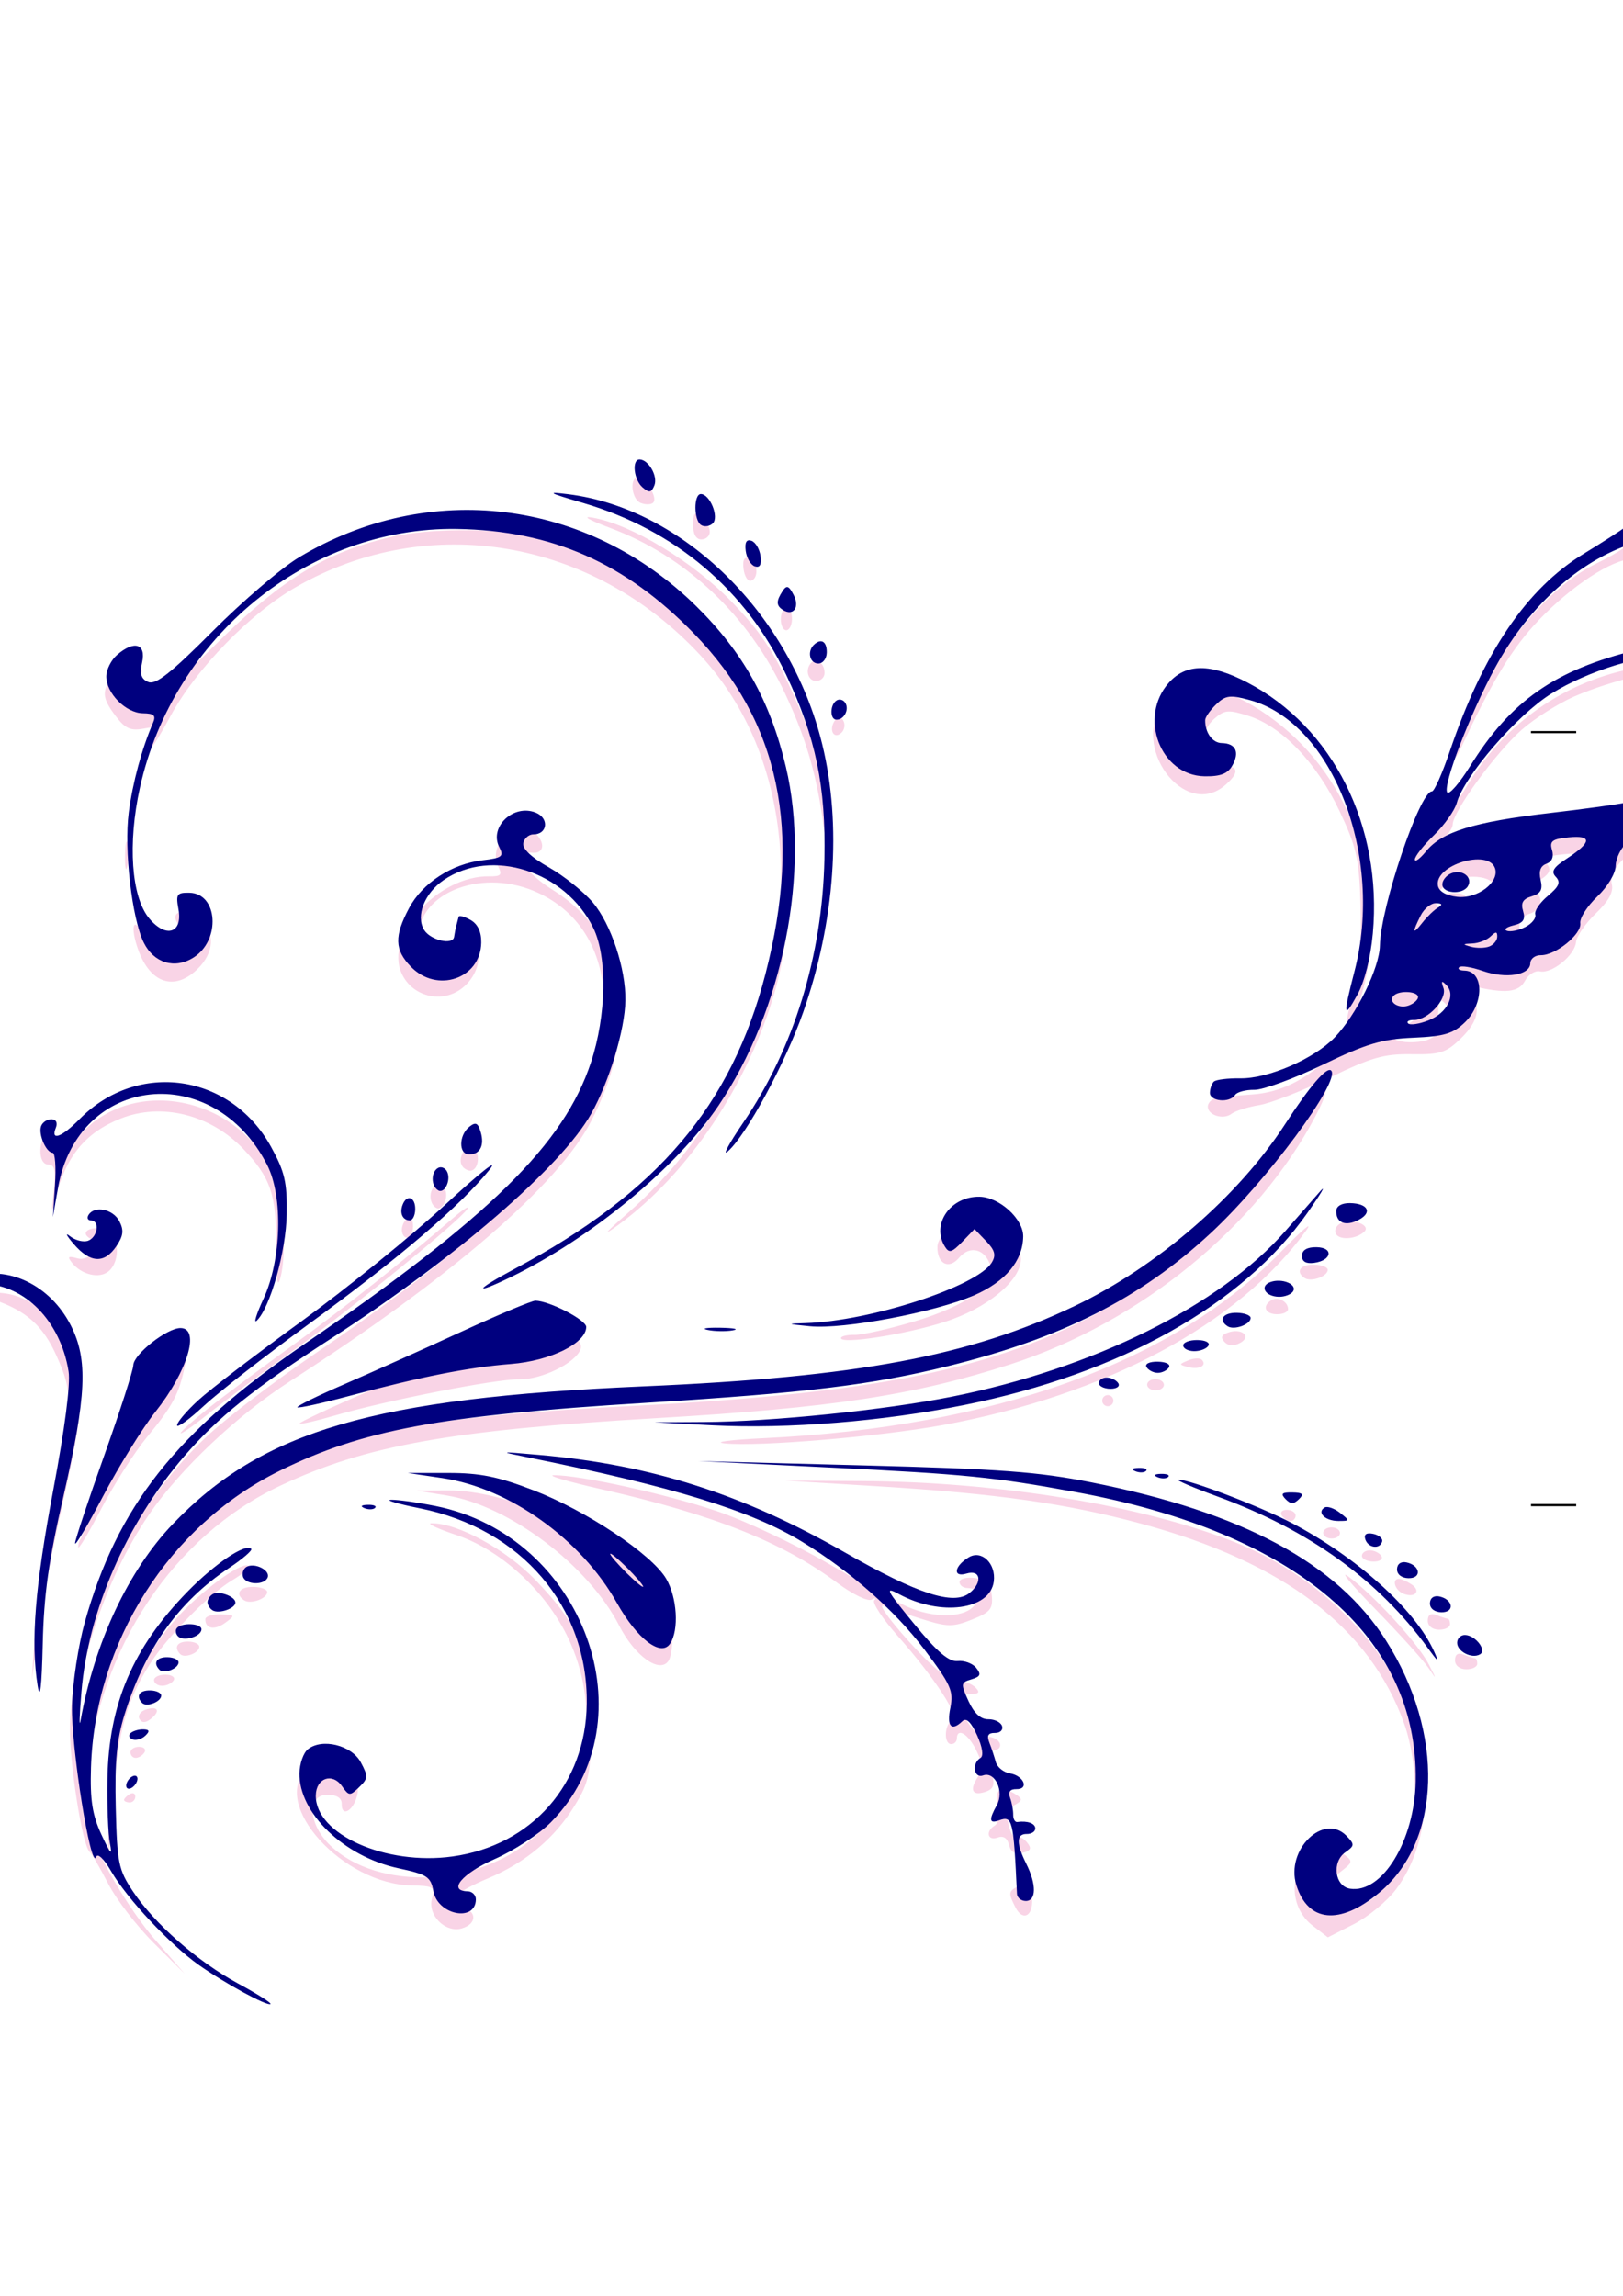 <?xml version="1.0"?><svg width="744.094" height="1052.362" xmlns="http://www.w3.org/2000/svg">
 <title>gty</title>
 <g>
  <title>Layer 1</title>
  <path id="path3629" d="m722.628,335.593l-20.715,0" stroke-width="1px" stroke="#000000" fill-rule="evenodd" fill="none"/>
  <path d="m722.628,689.923l-20.715,0" id="path3631" stroke-width="1px" stroke="#000000" fill-rule="evenodd" fill="none"/>
  <g id="svg_1">
   <path d="m-3.038,592.528c14.154,-0.178 25.73,7.878 33.466,23.288c8.805,17.539 8.539,28.089 -1.877,74.448c-4.545,20.229 -9.549,46.54 -11.121,58.469l-2.857,21.69l1.505,-24.286c0.828,-13.357 4.688,-40.353 8.577,-59.991c8.699,-43.918 8.78,-47.748 1.375,-64.399c-6.232,-14.014 -13.891,-20.889 -28.984,-26.02l-9.083,-3.088l8.999,-0.113zm24.228,-71.505c1.407,0.024 2.529,1.771 2.492,3.882c-0.106,6.153 4.847,4.544 12.284,-3.991c25.404,-29.153 75.759,-17.854 90.947,20.408c3.838,9.67 4.495,37.864 1.073,46.069c-0.998,2.393 -1.667,-5.103 -1.487,-16.66c0.356,-22.817 -2.407,-30.96 -14.959,-44.088c-15.123,-15.818 -37.534,-21.349 -56.287,-13.891c-16.185,6.437 -25.154,17.416 -29.812,36.495c-1.844,7.553 -1.969,7.061 -0.816,-3.213c1.07,-9.53 0.549,-12.146 -2.427,-12.198c-2.336,-0.04 -3.746,-2.519 -3.678,-6.461c0.061,-3.518 1.262,-6.376 2.669,-6.352zm14.214,55.759c6.053,1.695 10.661,-6.012 5.556,-9.291c-4.629,-2.972 1.326,-5.894 7.666,-3.761c6.097,2.052 6.782,14.51 1.049,19.103c-4.232,3.391 -12.266,1.493 -16.605,-3.921c-2.322,-2.898 -1.873,-3.308 2.334,-2.13zm0.801,181.22c8.268,-34.99 30.107,-72.349 57.739,-98.771c8.784,-8.399 31.321,-25.707 50.082,-38.461c68.695,-46.703 103.538,-78.742 119.233,-109.638c23.02,-45.316 16.517,-86.164 -16.193,-101.711c-25.08,-11.921 -55.028,-0.902 -55.396,20.382c-0.092,5.35 1.383,7.463 6.101,8.734c7.774,2.095 11.663,-0.094 11.776,-6.628c0.075,-4.311 0.856,-4.627 5.305,-2.146c7.489,4.176 5.501,17.136 -3.632,23.682c-9.229,6.615 -22.301,3.143 -27.047,-7.183c-8.087,-17.598 16.624,-44.973 40.228,-44.565c5.207,0.09 5.92,-0.686 4.051,-4.409c-5.125,-10.206 8.282,-22.784 16.634,-15.605c5.04,4.333 4.5,9.719 -0.922,9.195c-9.496,-0.919 -4.379,8.539 9.203,17.01c34.083,21.258 40.713,61.227 17.602,106.114c-14.986,29.107 -64.541,71.9 -137.834,119.029c-24.559,15.792 -50.787,40.578 -64.931,61.364c-20.137,29.591 -33.735,70.763 -33.54,101.552l0.084,13.212l2.487,-15.221c8.429,-51.596 40.015,-96.875 82.365,-118.073c38.62,-19.331 78.381,-26.753 167.451,-31.256c114.055,-5.766 169.082,-16.856 218.585,-44.053c32.641,-17.933 68.243,-52.076 87.768,-84.172c12.077,-19.852 19.641,-23.732 9.853,-5.055c-26.7,50.95 -80.609,94.877 -139.938,114.027c-44.019,14.208 -81.981,19.999 -161.573,24.648c-95.128,5.556 -133.921,12.496 -173.215,30.987c-48.871,22.998 -83.064,74.215 -88.593,132.7c-1.849,19.558 -1.669,20.485 7.721,39.805c5.288,10.879 15.773,26.853 23.3,35.496l13.686,15.716l-14.099,-14.005c-7.754,-7.703 -17.176,-19.957 -20.936,-27.233c-3.76,-7.275 -7.57,-13.816 -8.465,-14.536c-3.444,-2.766 -9.531,-42.064 -9.054,-58.449c0.275,-9.456 2.127,-24.074 4.114,-32.485zm0.774,-52.662c0.593,-0.576 6.729,-18.224 13.635,-39.217c12.94,-39.334 19.229,-49.246 31.264,-49.27c4.093,-0.008 4.498,1.284 2.873,9.188c-2.665,12.967 -5.514,18.331 -17.364,32.695c-5.724,6.939 -15.171,21.746 -20.994,32.906c-5.822,11.16 -10.565,19.043 -10.539,17.518c0.026,-1.524 0.532,-3.243 1.125,-3.819zm26.401,-55.844c2.636,-2.999 15.494,-26.108 13.647,-24.526c-3.27,2.8 -14.312,20.554 -14.449,23.233c-0.066,1.289 0.295,1.871 0.803,1.293zm-10.773,-340.48c3.329,-3.969 6.252,-5.167 9.452,-3.875c3.421,1.381 3.87,2.608 1.717,4.687c-3.404,3.288 0.195,12.323 4.941,12.405c1.63,0.028 15.332,-12.175 30.449,-27.119c29.978,-29.635 49.536,-41.658 79.411,-48.817c19.86,-4.759 54.301,-4.282 73.289,1.016c50.065,13.969 90.784,54.142 105.64,104.224c7.353,24.789 6.379,72.614 -2.084,102.329c-12.269,43.077 -39.767,84.164 -72.089,107.716c-7.374,5.373 -6.053,3.7 4.078,-5.167c20.896,-18.287 37.098,-39.442 48.947,-63.906c33.816,-69.822 27.753,-145.793 -15.34,-192.223c-49.445,-53.273 -124.371,-65.961 -185.077,-31.34c-21.086,12.025 -46.064,37.63 -57.693,59.14c-5.016,9.278 -9.518,16.456 -10.005,15.952c-0.487,-0.504 0.428,-3.272 2.034,-6.152c2.696,-4.835 2.355,-5.133 -4.466,-3.891c-5.958,1.085 -8.423,-0.023 -12.759,-5.736c-6.57,-8.656 -6.644,-11.852 -0.444,-19.244zm5.933,77.63c0.598,2.457 0.542,7.063 -0.125,10.234c-0.667,3.172 -1.156,1.161 -1.087,-4.467c0.069,-5.629 0.615,-8.224 1.213,-5.767zm-5.12,402.365c5.975,-17.744 17.571,-37.077 29.838,-49.745c11.984,-12.377 28.445,-23.851 30.767,-21.447c0.691,0.716 -2.71,3.659 -7.558,6.541c-10.562,6.278 -29.636,25.669 -37.7,38.326c-10.641,16.703 -14.595,30.922 -16.919,60.846l-2.283,29.391l0.214,-26.867c0.123,-15.378 1.68,-31.219 3.641,-37.044zm7.931,-421.528c0.671,1.744 0.654,5.199 -0.038,7.677c-0.692,2.478 -1.241,1.051 -1.22,-3.171c0.021,-4.222 0.587,-6.25 1.258,-4.505zm2.623,-11.369c0.835,0.865 0.888,3.073 0.117,4.907c-0.852,2.027 -1.448,1.41 -1.519,-1.573c-0.065,-2.699 0.566,-4.199 1.402,-3.335zm1.239,71.624c4.065,7.812 11.34,9.357 16.39,3.482c2.581,-3.003 2.614,-4.579 0.157,-7.645c-4.846,-6.048 4.203,-8.081 10.347,-2.324c6.715,6.291 6.046,15.593 -1.657,23.034c-10.451,10.096 -21.53,6.481 -27.049,-8.825c-3.7,-10.263 -2.398,-15.813 1.812,-7.722zm-5.726,394.647c1.422,-0.845 2.565,-0.318 2.539,1.172c-0.026,1.49 -1.198,2.69 -2.605,2.665c-1.407,-0.024 -2.55,-0.552 -2.539,-1.173c0.011,-0.62 1.183,-1.82 2.605,-2.665zm4.364,-21.677c2.194,0.038 3.257,1.208 2.363,2.6c-0.894,1.392 -2.709,2.512 -4.033,2.489c-1.324,-0.023 -2.387,-1.193 -2.363,-2.6c0.024,-1.407 1.839,-2.527 4.033,-2.489zm2.649,-16.923c5.665,-2.063 7.375,0.341 2.832,3.982c-2.558,2.049 -4.233,2.128 -5.347,0.254c-0.892,-1.501 0.239,-3.407 2.515,-4.236zm9.439,-16.137c2.897,0.05 4.536,1.23 3.642,2.622c-0.894,1.392 -3.284,2.502 -5.312,2.467c-2.028,-0.035 -3.667,-1.215 -3.642,-2.622c0.024,-1.407 2.415,-2.517 5.312,-2.467zm19.229,-121.825c6.779,-5.4 24.571,-18.697 39.537,-29.548c23.956,-17.369 49.442,-37.602 73.703,-58.51c4.15,-3.576 6.783,-5.209 5.852,-3.628c-2.982,5.061 -51.485,44.556 -79.601,64.817c-14.965,10.784 -32.756,24.026 -39.535,29.427c-6.779,5.4 -12.316,9.243 -12.303,8.539c0.012,-0.704 5.569,-5.697 12.348,-11.098zm-8.881,106.649c2.814,0.049 5.099,1.117 5.077,2.373c-0.05,2.876 -6.751,5.443 -8.765,3.358c-3.026,-3.133 -1.299,-5.817 3.688,-5.731zm14.93,-12.456c6.665,0.192 6.776,0.392 2.117,3.793c-4.953,3.616 -9.269,2.87 -9.192,-1.589c0.023,-1.324 3.207,-2.316 7.076,-2.204zm14.933,-12.619c3.518,0.061 6.378,1.139 6.356,2.395c-0.052,2.984 -7.573,5.689 -10.533,3.788c-4.461,-2.865 -2.146,-6.292 4.176,-6.183zm53.322,-89.905c18.111,-7.825 41.669,-18.52 52.352,-23.766c16.421,-8.063 20.637,-9.166 27.277,-7.137c12.842,3.925 18.635,8.034 17.008,12.064c-2.552,6.321 -17.917,13.778 -28.03,13.603c-10.682,-0.185 -60.853,9.666 -84.635,16.618c-8.427,2.463 -15.677,4.111 -16.112,3.662c-0.434,-0.45 14.029,-7.22 32.139,-15.046zm71.219,-16.848c5.151,-0.874 8.862,-2.11 8.248,-2.746c-0.615,-0.636 -5.332,-0.441 -10.483,0.433c-5.151,0.874 -8.862,2.11 -8.248,2.746c0.615,0.636 5.332,0.441 10.483,-0.433zm-100.215,190.528c9.248,-8.934 25.181,-1.899 23.529,10.389c-1.032,7.682 -7.47,12.304 -7.348,5.276c0.045,-2.615 -2.197,-4.09 -6.326,-4.161c-9.741,-0.168 -9.176,13.322 0.97,23.133c22.063,21.336 68.839,19.18 94.262,-4.344c23.465,-21.712 29.837,-56.421 16.147,-87.961c-9.766,-22.501 -30.958,-42.652 -52.448,-49.872c-8.709,-2.926 -13.862,-5.351 -11.451,-5.388c11.897,-0.185 34.261,12.023 47.724,26.049c21.194,22.081 26.111,34.738 25.608,65.924c-0.375,23.244 -1.066,26.653 -7.554,37.266c-9.14,14.949 -22.473,26.198 -39.628,33.433c-15.807,6.666 -19.804,11.034 -12.076,13.199c6.864,1.923 6.808,7.762 -0.096,9.823c-7.525,2.246 -15.815,-5.964 -13.753,-13.619c1.457,-5.406 0.758,-5.859 -9.347,-6.057c-31.477,-0.616 -64.681,-37.178 -48.211,-53.088zm46.411,-252.734c1.422,-0.845 2.545,0.833 2.495,3.731c-0.05,2.897 -1.242,5.248 -2.649,5.224c-1.407,-0.024 -2.53,-1.703 -2.495,-3.731c0.035,-2.027 1.227,-4.378 2.649,-5.223zm18.492,124.757c26.741,-0.137 65.9,17.173 89.343,39.493c10.667,10.156 12.582,13.499 13.394,23.383c0.521,6.343 -0.243,13.239 -1.699,15.325c-4.059,5.816 -15.449,-2.355 -22.485,-16.13c-14.138,-27.682 -50.422,-55.084 -79.14,-59.769l-13.665,-2.229l14.252,-0.073zm91.817,60.058c2.259,3.519 4.13,5.045 4.158,3.39c0.029,-1.654 -5.886,-9.275 -13.143,-16.933c-7.257,-7.659 -9.128,-9.185 -4.158,-3.39c4.97,5.794 10.884,13.414 13.143,16.934zm-97.43,-199.837c1.324,-0.787 3.143,-0.192 4.043,1.321c2.275,3.826 -0.913,10.814 -4.023,8.818c-3.201,-2.056 -3.213,-8.241 -0.02,-10.139zm13.3,-16.514c2.202,-3.234 2.917,-3.256 4.842,-0.148c2.732,4.408 0.487,11.051 -3.286,9.72c-3.906,-1.377 -4.529,-5.207 -1.557,-9.572zm40.883,149.312c12.043,-0.091 52.069,8.754 75.093,16.594c12.656,4.31 35.443,15.047 50.638,23.859c15.195,8.813 31.591,17.761 36.436,19.885c11.552,5.063 24.704,5.142 29.841,0.179c4.528,-4.374 3.349,-8.693 -2.399,-8.792c-2.028,-0.035 -3.665,-1.292 -3.639,-2.792c0.026,-1.501 3.207,-2.309 7.069,-1.797c5.531,0.733 7.169,2.44 7.714,8.038c0.595,6.107 -0.68,7.653 -9.063,10.986c-8.71,3.464 -11.128,3.453 -22.566,-0.099c-7.046,-2.188 -15.097,-4.961 -17.892,-6.161c-2.794,-1.201 2.206,5.927 11.113,15.838c10.727,11.938 18.176,18.096 22.068,18.242c3.231,0.121 7.237,1.63 8.901,3.353c2.359,2.442 1.485,3.106 -3.958,3.012l-6.984,-0.121l5.444,9.849c3.522,6.372 7.237,9.824 10.525,9.779c2.794,-0.039 5.556,1.378 6.137,3.147c0.581,1.769 -0.89,3.184 -3.268,3.142c-3.115,-0.054 -3.831,1.186 -2.559,4.434c3.938,10.055 3.855,12.857 -0.426,14.415c-6.178,2.249 -7.897,-0.426 -4.066,-6.33c2.62,-4.038 2.509,-6.448 -0.583,-12.69c-3.696,-7.459 -8.756,-10.453 -8.847,-5.232c-0.024,1.407 -1.195,2.538 -2.603,2.514c-3.606,-0.062 -3.034,-9.649 0.645,-10.805c3.792,-1.192 -7.988,-19.342 -25.231,-38.876c-6.906,-7.824 -11.709,-15.132 -10.672,-16.24c1.037,-1.108 0.484,-1.242 -1.228,-0.299c-1.721,0.948 -8.686,-2.437 -15.577,-7.57c-25.356,-18.889 -56.898,-31.42 -108.422,-43.072c-15.422,-3.488 -25.161,-6.364 -21.642,-6.39zm17.824,-438.921c17.889,3.204 45.876,20.131 63.57,38.448c13.259,13.726 19.371,22.836 27.982,41.707c13.038,28.575 15.675,39.56 16.88,70.311l0.903,23.048l-2.134,-20.51c-3.162,-30.392 -8.038,-48.909 -19.084,-72.471c-16.73,-35.687 -45.365,-62.817 -79.938,-75.739c-10.134,-3.788 -13.468,-5.742 -8.179,-4.794zm21.243,-18.085c4.136,1.459 8.538,9.182 6.406,11.241c-0.961,0.928 -3.512,0.976 -5.669,0.105c-4.537,-1.832 -5.258,-12.941 -0.737,-11.346zm28.665,17.831c2.08,1.788 3.755,4.837 3.722,6.775c-0.034,1.938 -1.788,3.494 -3.898,3.458c-2.436,-0.042 -3.795,-2.517 -3.722,-6.775c0.098,-5.674 0.7,-6.207 3.898,-3.458zm28.53,422.191c105.674,-5.067 187.966,-34.754 237.171,-85.559c9.716,-10.032 14.867,-14.36 11.447,-9.618c-30.957,42.918 -91.862,75.519 -166.622,89.189c-28.985,5.3 -84.541,9.96 -99.951,8.385c-5.62,-0.575 2.46,-1.653 17.955,-2.396zm-6.679,-403.331c3.942,1.39 4.47,9.441 0.677,10.32c-1.413,0.327 -2.907,-2.13 -3.32,-5.461c-0.514,-4.152 0.317,-5.679 2.643,-4.859zm17.096,22.76c1.407,0.024 2.519,2.347 2.47,5.161c-0.049,2.814 -1.24,5.097 -2.647,5.073c-1.407,-0.024 -2.519,-2.347 -2.47,-5.161c0.049,-2.814 1.24,-5.097 2.647,-5.073zm34.74,400.228c62.644,0.367 128.328,11.131 170.639,27.964c34.15,13.586 62.601,39.441 77.073,70.041c14.789,31.271 13.576,67.019 -3.024,89.121c-4.105,5.466 -12.823,12.663 -19.371,15.993l-11.907,6.055l-7.05,-5.435c-10.328,-7.962 -10.978,-24.036 -1.271,-31.404c8.244,-6.257 8.963,-6.33 15.267,-1.551c4.729,3.585 4.696,3.797 -1.278,8.467c-5.247,4.101 -5.712,5.6 -3.236,10.426c6.34,12.355 23.304,2.981 32.859,-18.157c6.441,-14.249 6.281,-41.91 -0.351,-60.451c-15.673,-43.821 -55.044,-73.776 -120.168,-91.429c-34.443,-9.336 -66.357,-13.877 -121.26,-17.253l-42.181,-2.593l35.257,0.206zm-23.299,-375.222c2.429,-2.346 6.03,0.602 5.957,4.876c-0.035,2.028 -1.791,3.657 -3.901,3.62c-3.853,-0.067 -5.166,-5.492 -2.055,-8.496zm5.697,117.962c0.679,1.771 0.63,4.649 -0.111,6.396c-0.74,1.747 -1.296,0.298 -1.235,-3.22c0.061,-3.518 0.666,-4.947 1.346,-3.176zm4.848,-91.161c1.617,-2.517 2.569,-2.572 3.963,-0.226c1.009,1.698 0.664,4.218 -0.768,5.601c-3.392,3.276 -5.968,-1.058 -3.195,-5.375zm9.23,281.419c3.445,0.06 15.643,-2.677 27.106,-6.082c24.144,-7.171 37.732,-16.964 35.219,-25.385c-2.375,-7.958 -9.473,-9.841 -14.5,-3.847c-4.635,5.526 -10.023,2.778 -9.888,-5.043c0.102,-5.927 11.058,-15.098 17.895,-14.979c7.273,0.126 20.517,13.547 20.394,20.666c-0.172,9.955 -15.636,22.61 -35.212,28.815c-18.199,5.769 -47.356,10.281 -47.305,7.32c0.015,-0.866 2.846,-1.525 6.291,-1.466zm64.211,224.941c1.57,-0.933 2.096,-4.807 1.233,-9.086c-1.572,-7.798 1.677,-9.646 8.764,-4.983c2.839,1.868 2.679,2.704 -0.881,4.616c-3.18,1.708 -3.919,4.176 -2.752,9.191c0.877,3.77 2.503,6.316 3.612,5.656c1.109,-0.659 3.296,0.398 4.859,2.349c2.216,2.765 1.746,3.813 -2.131,4.756c-3.393,0.825 -5.347,-0.332 -6.152,-3.643c-0.773,-3.181 -2.592,-4.338 -5.281,-3.359c-4.544,1.654 -5.602,-2.922 -1.272,-5.496zm9.596,28.409c3.824,-2.273 7.659,1.037 7.565,6.529c-0.121,6.992 -4.573,8.556 -7.595,2.668c-3.217,-6.27 -3.214,-7.268 0.031,-9.196zm42.289,-225.752c1.407,0.024 2.538,1.195 2.514,2.603c-0.024,1.407 -1.195,2.538 -2.603,2.514c-1.407,-0.024 -2.538,-1.196 -2.514,-2.603c0.024,-1.407 1.195,-2.538 2.603,-2.514zm25.898,-317.524c8.018,-9.807 22.482,-9.246 40.621,1.576c38.298,22.85 58.903,66.979 53.446,114.458c-1.718,14.947 -7.347,31.975 -10.553,31.919c-0.479,-0.008 0.942,-7.181 3.159,-15.94c2.683,-10.601 3.771,-23.868 3.255,-39.684c-0.679,-20.831 -1.877,-26.089 -9.718,-42.672c-10.376,-21.941 -26.312,-38.586 -41.609,-43.458c-9.195,-2.929 -11.034,-2.784 -15.626,1.228c-8.968,7.838 -5.649,21.661 5.245,21.85c5.89,0.102 5.807,3.287 -0.221,8.556c-18.778,16.413 -44.23,-17.981 -27.999,-37.834zm-4.019,310.225c2.111,0.036 3.818,1.217 3.793,2.625c-0.024,1.407 -1.771,2.529 -3.882,2.492c-2.111,-0.036 -3.818,-1.218 -3.793,-2.625c0.024,-1.407 1.771,-2.529 3.882,-2.492zm14.974,-8.618c2.542,-1.051 5.327,-1.182 6.19,-0.289c2.553,2.643 -1.133,4.674 -6.153,3.391c-4.451,-1.138 -4.453,-1.275 -0.036,-3.102zm12.201,-120.036c1.768,-0.523 9.349,-1.346 16.846,-1.829c16.086,-1.036 30.651,-9.783 43.627,-26.199c9.101,-11.514 10.988,-16.942 18.231,-52.433c2.555,-12.523 7.492,-29.136 10.969,-36.918c5.271,-11.794 7.327,-14.063 12.356,-13.634c4.713,0.402 7.558,-2.091 13.004,-11.398c17.219,-29.429 45.75,-49.341 79.005,-55.138c8.136,-1.418 16.963,-3.748 19.617,-5.177c3.2,-1.724 5.667,-1.727 7.327,-0.009c3.737,3.868 -0.458,8.536 -5.997,6.672c-6.107,-2.056 -32.972,4.252 -50.241,11.796c-7.261,3.172 -18.017,9.968 -23.901,15.102c-11.867,10.354 -31.724,37.561 -31.829,43.609c-0.037,2.136 -4.162,7.614 -9.167,12.174c-5.005,4.559 -9.123,9.607 -9.151,11.217c-0.028,1.61 3.327,-0.336 7.455,-4.323c9.248,-8.933 19.037,-11.699 57.553,-16.261c16.591,-1.965 31.888,-4.2 33.994,-4.967c6.419,-2.337 4.39,11.41 -2.694,18.253c-4.057,3.919 -5.844,7.905 -5.035,11.232c0.864,3.555 -1.417,7.721 -7.339,13.406c-4.726,4.537 -8.805,10.451 -9.065,13.143c-0.586,6.073 -11.093,14.594 -16.544,13.416c-2.226,-0.481 -5.292,1.433 -6.813,4.253c-2.945,5.462 -9.003,6.073 -24.236,2.444c-8.752,-2.085 -8.813,-2.044 -3.237,2.18c7.711,5.839 7.008,13.19 -2.103,21.99c-6.662,6.435 -9.461,7.319 -22.515,7.107c-12.558,-0.203 -18.481,1.494 -37.586,10.769c-12.473,6.055 -26.966,11.706 -32.206,12.556c-5.241,0.851 -10.972,2.652 -12.737,4.003c-3.723,2.85 -10.92,0.617 -10.851,-3.367c0.026,-1.495 1.494,-3.147 3.262,-3.67zm88.066,-33.997c2.22,-0.808 4.057,-2.657 4.082,-4.108c0.051,-2.943 -8.341,-3.761 -11.113,-1.083c-2.857,2.76 2.614,6.799 7.032,5.191zm8.008,7.552c7.813,-1.818 13.762,-12.701 9.407,-17.209c-2.256,-2.335 -2.977,-1.45 -3.067,3.765c-0.127,7.331 -6.045,11.81 -16.036,12.138c-4.653,0.153 -4.927,0.472 -1.271,1.484c2.562,0.709 7.497,0.629 10.966,-0.178zm-5.12,-42.47c0.458,0.008 3.471,-2.698 6.694,-6.012c3.544,-3.644 4.833,-6.687 3.26,-7.697c-1.431,-0.919 -4.392,1.5 -6.581,5.374c-4.359,7.716 -4.601,8.314 -3.373,8.335zm20.06,-15.524c10.139,1.031 19.614,-6.265 17.101,-13.169c-1.956,-5.373 -16.531,-5.376 -22.676,-0.005c-7.34,6.415 -4.931,12.105 5.576,13.174zm-1.05,-9.739c8.015,0.139 7.034,6.132 -1.178,7.195c-3.699,0.479 -5.547,-0.627 -5.501,-3.294c0.045,-2.612 2.379,-3.976 6.679,-3.901zm17.352,29.931c1.663,-2.194 5.346,-3.948 8.184,-3.899c5.778,0.1 12.215,-6.007 10.094,-9.576c-0.759,-1.276 1.564,-3.601 5.162,-5.166c4.669,-2.031 6.337,-4.485 5.826,-8.574c-0.475,-3.8 1.908,-7.987 7.076,-12.437c9.259,-7.972 8.494,-9.352 -4.413,-7.97c-7.579,0.812 -9.101,1.77 -6.992,4.404c2.014,2.514 1.306,4.305 -2.795,7.073c-3.424,2.311 -4.469,4.364 -2.775,5.452c4.407,2.83 2.997,8.653 -2.492,10.292c-3.32,0.991 -4.918,3.468 -4.602,7.13c0.389,4.5 -1.039,5.757 -7.205,6.341c-4.229,0.401 -8.639,2.34 -9.798,4.309c-1.16,1.969 -5.22,3.711 -9.024,3.87c-5.567,0.233 -5.195,0.529 1.907,1.514c6.049,0.839 9.773,-0.03 11.846,-2.764zm-121.405,171.578c6.31,-2.297 11.18,1.739 5.669,4.699c-2.949,1.584 -5.366,1.451 -7.148,-0.394c-1.914,-1.981 -1.486,-3.226 1.478,-4.305zm20.001,-14.866c3.051,-1.814 7.666,0.687 7.606,4.121c-0.023,1.324 -2.344,2.368 -5.158,2.319c-5.396,-0.093 -6.82,-3.841 -2.448,-6.44zm7.145,96.091c2.194,0.038 3.969,1.22 3.944,2.627c-0.024,1.407 -1.128,2.54 -2.452,2.517c-1.324,-0.023 -3.099,-1.205 -3.944,-2.627c-0.845,-1.422 0.258,-2.555 2.452,-2.517zm12.33,-112.389c3.518,0.061 6.378,1.139 6.356,2.395c-0.052,2.984 -7.573,5.689 -10.533,3.788c-4.461,-2.865 -2.146,-6.292 4.176,-6.183zm8.155,120.42c2.111,0.036 3.818,1.217 3.793,2.625c-0.024,1.407 -1.771,2.529 -3.882,2.492c-2.111,-0.036 -3.818,-1.218 -3.793,-2.625c0.024,-1.407 1.771,-2.529 3.882,-2.492zm4.76,-139.663c5.398,-1.965 13.28,1.259 10.166,4.157c-3.928,3.655 -12.042,3.99 -13.18,0.543c-0.584,-1.769 0.772,-3.884 3.015,-4.7zm2.974,162.249c11.875,8.75 31.646,30.338 36.719,40.094c3.716,7.147 3.743,7.485 0.164,2.069c-2.352,-3.559 -13.418,-15.833 -24.592,-27.273c-11.173,-11.441 -16.705,-18.141 -12.292,-14.89zm9.846,-12.046c2.028,0.035 4.378,1.227 5.224,2.649c0.845,1.422 -0.833,2.545 -3.731,2.495c-2.897,-0.05 -5.248,-1.243 -5.224,-2.649c0.024,-1.407 1.703,-2.53 3.731,-2.495zm13.361,13.066c1.055,0.04 3.593,1.173 5.64,2.518c4.61,3.028 1.635,6.436 -3.728,4.271c-3.961,-1.599 -5.461,-6.922 -1.912,-6.788zm17.196,16.619c2.211,0.893 4.501,1.631 5.09,1.641c0.588,0.01 1.05,1.17 1.026,2.577c-0.024,1.407 -2.347,2.519 -5.161,2.47c-2.994,-0.052 -5.087,-1.794 -5.046,-4.2c0.047,-2.698 1.453,-3.553 4.091,-2.488zm11.981,-405.812c13.341,-34.481 37.79,-64.864 61.419,-76.329c6.887,-3.341 13.267,-7.236 14.178,-8.655c0.911,-1.418 3.4,-2.549 5.53,-2.512c6.152,0.106 2.741,8.967 -3.533,9.177c-9.335,0.313 -27.701,12.328 -42.589,27.862c-12.298,12.831 -21.416,27.784 -35.853,58.792c-4.176,8.97 -3.58,3.11 0.848,-8.334zm0.501,423.942c2.211,0.893 4.501,1.631 5.09,1.642c0.588,0.01 1.05,1.17 1.026,2.577c-0.024,1.407 -2.347,2.519 -5.161,2.47c-2.994,-0.052 -5.087,-1.794 -5.046,-4.2c0.047,-2.698 1.453,-3.553 4.091,-2.488z" id="path3470" fill="#f9d4e6"/>
   <path d="m-13.404,585.616c16.702,-6.08 36.516,3.427 45.923,22.035c7.895,15.618 7.163,32.066 -3.49,78.429c-6.749,29.369 -8.899,44.742 -9.437,67.455c-0.474,20.03 -1.22,26.142 -2.337,19.153c-3.224,-20.172 -1.215,-45.338 7.165,-89.733c5.308,-28.121 7.948,-48.546 7.024,-54.329c-3.66,-22.893 -20.017,-39.714 -38.938,-40.041c-10.968,-0.19 -12.051,-0.734 -5.91,-2.969zm32.26,-69.452c0.661,-1.748 2.797,-3.151 4.746,-3.117c2.099,0.036 2.917,1.615 2.005,3.873c-2.533,6.274 2.662,4.408 10.819,-3.886c26.677,-27.126 69.325,-20.979 87.853,12.662c6.259,11.365 7.408,16.307 7.177,30.865c-0.269,16.943 -7.595,42.935 -13.757,48.812c-1.534,1.463 -0.136,-3.052 3.107,-10.033c8.27,-17.802 9.058,-46.976 1.658,-61.39c-24.683,-48.085 -86.663,-41.367 -95.829,10.387l-2.392,13.506l0.97,-14.698c0.533,-8.084 0.052,-14.714 -1.069,-14.733c-3.003,-0.052 -6.68,-8.567 -5.288,-12.247zm13.251,50.496c2.412,1.916 6.139,2.846 8.281,2.066c4.402,-1.602 5.486,-9.229 1.322,-9.301c-1.49,-0.026 -1.978,-1.186 -1.084,-2.578c2.808,-4.373 11.259,-2.592 14.116,2.975c2.13,4.151 1.809,6.704 -1.447,11.491c-5.464,8.033 -11.962,7.676 -19.492,-1.071c-3.345,-3.886 -4.108,-5.498 -1.696,-3.582zm15.737,100.354c7.223,-20.284 13.196,-38.836 13.275,-41.226c0.167,-5.078 15.545,-17.136 21.717,-17.029c9.071,0.157 3.143,19.828 -11.562,38.363c-5.983,7.542 -16.788,24.942 -24.012,38.667c-7.224,13.726 -13.003,23.415 -12.842,21.531c0.161,-1.884 6.202,-20.022 13.424,-40.306zm-8.994,76.671c14.889,-53.109 41.825,-87.245 100.637,-127.535c85.058,-58.27 119.103,-91.723 131.453,-129.167c7.101,-21.528 7.584,-48.303 1.112,-61.55c-12.787,-26.172 -46.754,-37.035 -68.703,-21.97c-8.707,5.976 -12.793,16.349 -8.951,22.723c2.897,4.807 13.277,7.226 13.815,3.22c0.202,-1.502 0.675,-3.877 1.051,-5.278c0.376,-1.401 0.838,-3.161 1.027,-3.911c0.189,-0.75 2.625,-0.091 5.413,1.463c3.319,1.851 5.024,5.445 4.938,10.412c-0.287,16.577 -20.313,23.388 -32.295,10.984c-7.465,-7.728 -7.645,-13.942 -0.779,-26.845c6.129,-11.517 19.581,-20.257 33.715,-21.905c8.921,-1.04 9.811,-1.742 7.619,-6.013c-4.752,-9.261 6.525,-19.92 16.721,-15.804c6.236,2.518 5.449,9.982 -1.049,9.954c-2.088,-0.009 -4.179,1.785 -4.646,3.986c-0.546,2.571 3.636,6.546 11.683,11.108c6.893,3.908 15.975,11.165 20.183,16.128c8.349,9.847 15.178,30.424 14.926,44.976c-0.232,13.443 -7.455,37.32 -15.696,51.89c-13.764,24.334 -62.072,66.113 -118.772,102.718c-35.781,23.1 -52.511,36.496 -67.823,54.306c-26.567,30.901 -44.003,70.891 -47.102,108.03c-0.938,11.237 -1.087,16.988 -0.333,12.778c6.383,-35.588 21.922,-68.597 42.301,-89.86c41.005,-42.782 91.942,-57.656 215.885,-63.039c98.083,-4.26 149.305,-13.821 197.691,-36.9c37.539,-17.905 74.874,-50.189 96.286,-83.258c11.224,-17.334 19.191,-26.597 21.141,-24.579c4.512,4.67 -29.699,50.826 -55.203,74.477c-32.415,30.061 -68.079,48.098 -120.738,61.065c-34.832,8.577 -64.614,12.185 -138.142,16.737c-94.954,5.878 -129.751,12.331 -167.976,31.152c-50.669,24.948 -84.746,78.527 -86.523,136.04c-0.461,14.903 0.612,21.774 4.808,30.793c4.198,9.024 5.06,9.894 3.872,3.906c-0.841,-4.237 -1.356,-17.49 -1.145,-29.45c0.608,-34.426 11.678,-60.281 36.815,-85.981c12.53,-12.812 26.522,-22.194 29.107,-19.518c0.66,0.683 -3.899,4.623 -10.132,8.754c-23.115,15.322 -38.611,37.075 -47.987,67.363c-3.545,11.452 -4.479,21.445 -3.975,42.534c0.604,25.272 1.258,28.461 7.86,38.349c10.006,14.986 29.713,32.247 48.293,42.298c8.629,4.668 15.289,8.873 14.801,9.345c-1.291,1.248 -21.292,-9.651 -33.075,-18.023c-13.161,-9.35 -32.732,-30.306 -39.993,-42.821c-3.332,-5.742 -6.216,-8.485 -6.896,-6.557c-2.377,6.74 -11.538,-50.679 -11.055,-69.29c0.274,-10.552 2.901,-27.757 5.838,-38.233zm14.729,-443.41c7.845,-6.857 13.451,-5.273 11.588,3.274c-1.193,5.473 -0.478,7.729 2.88,9.085c3.395,1.37 10.463,-4.223 29.439,-23.298c13.734,-13.806 31.572,-29.058 39.639,-33.893c59.532,-35.681 132.065,-26.76 182.048,22.391c21.428,21.071 33.967,43.539 41.126,73.691c11.373,47.9 -1.316,111.547 -30.981,155.403c-19.156,28.319 -58.363,60.646 -95.23,78.518c-17.592,8.528 -16.338,5.903 1.811,-3.79c65.662,-35.073 99.376,-74.717 115.065,-135.306c16.999,-65.648 6.462,-115.577 -32.938,-156.087c-31.378,-32.262 -65.097,-47.108 -108.55,-47.794c-68.102,-1.074 -130.043,49.459 -145.321,118.558c-5.67,25.644 -3.947,50.084 4.225,59.923c7.682,9.249 15.438,6.834 13.432,-4.182c-1.251,-6.868 -0.733,-7.651 4.992,-7.552c13.138,0.227 14.518,21.756 1.905,29.713c-8.581,5.413 -18.137,2.547 -22.784,-6.833c-5.454,-11.009 -9.118,-42.722 -6.898,-59.71c1.77,-13.549 6.066,-29.432 11.054,-40.872c1.551,-3.559 0.628,-4.468 -4.632,-4.559c-7.84,-0.136 -16.847,-9.302 -16.714,-17.009c0.052,-3.034 2.234,-7.386 4.847,-9.67zm6.237,494.209c1.044,-1.008 3.663,-1.803 5.821,-1.765c2.88,0.05 3.153,0.811 1.027,2.865c-1.592,1.539 -4.212,2.333 -5.821,1.766c-1.609,-0.568 -2.071,-1.857 -1.027,-2.865zm0.669,19.898c1.422,-0.845 2.566,-0.385 2.541,1.021c-0.024,1.407 -1.208,3.25 -2.63,4.095c-1.422,0.845 -2.566,0.385 -2.541,-1.022c0.024,-1.407 1.208,-3.25 2.63,-4.095zm8.361,-39.522c2.814,0.049 5.099,1.117 5.077,2.373c-0.05,2.876 -6.751,5.443 -8.765,3.358c-3.026,-3.133 -1.299,-5.817 3.688,-5.731zm7.94,-15.218c2.814,0.049 5.099,1.117 5.077,2.373c-0.05,2.876 -6.751,5.443 -8.765,3.358c-3.026,-3.133 -1.299,-5.817 3.688,-5.731zm14.193,-117.852c5.363,-4.908 26.65,-21.184 47.304,-36.169c20.654,-14.984 50.394,-39.114 66.088,-53.622c15.887,-14.686 24.728,-21.64 19.946,-15.69c-12.99,16.165 -41.884,40.846 -82.186,70.201c-19.957,14.536 -41.844,31.591 -48.639,37.899c-6.795,6.309 -12.334,10.309 -12.31,8.888c0.025,-1.42 4.433,-6.599 9.796,-11.508zm-9.737,104.323c2.596,-2.508 11.166,-1.946 11.12,0.729c-0.058,3.342 -8.267,5.783 -10.762,3.2c-1.175,-1.216 -1.335,-2.984 -0.357,-3.929zm16.286,-15.399c2.882,-1.713 10.448,1.107 10.4,3.876c-0.048,2.769 -7.707,5.326 -10.528,3.514c-1.266,-0.813 -2.285,-2.494 -2.264,-3.735c0.021,-1.241 1.098,-2.886 2.391,-3.655zm15.435,-12.445c3.636,-2.161 10.957,1.386 9.776,4.737c-1.328,3.765 -10.125,3.55 -11.328,-0.277c-0.515,-1.639 0.183,-3.646 1.552,-4.46zm44.875,-83.754c12.3,-5.317 36.398,-16.121 53.551,-24.009c17.153,-7.888 32.5,-14.318 34.104,-14.291c6.461,0.112 23.34,8.858 23.285,12.066c-0.13,7.492 -16.424,15.501 -34.467,16.942c-19.758,1.577 -41.078,5.792 -74.392,14.707c-12.478,3.339 -23.082,5.662 -23.565,5.161c-0.483,-0.5 9.185,-5.26 21.485,-10.577zm-16.691,167.325c6.515,-5.219 20.058,-1.887 24.271,5.972c3.434,6.404 3.368,7.427 -0.732,11.387c-4.271,4.126 -4.681,4.1 -7.914,-0.485c-4.438,-6.295 -11.848,-3.673 -11.985,4.241c-0.308,17.834 32.023,32.286 62.688,28.022c36.344,-5.053 61.09,-33.212 61.548,-70.037c0.553,-44.454 -30.029,-80.231 -76.566,-89.572c-10.153,-2.038 -16.079,-3.789 -13.169,-3.891c2.91,-0.102 12.101,1.184 20.424,2.857c68.078,13.687 98.936,98.32 52.859,144.973c-5.301,5.368 -16.892,12.952 -25.756,16.854c-14.948,6.58 -21.701,14.625 -12.411,14.785c2.111,0.036 3.809,1.725 3.774,3.753c-0.182,10.507 -17.478,7.121 -19.469,-3.811c-1.204,-6.611 -2.823,-7.67 -16.092,-10.519c-24.885,-5.344 -45.616,-25.261 -45.321,-43.544c0.071,-4.401 1.804,-9.344 3.852,-10.984zm27.482,-112.063c2.699,-0.065 4.199,0.566 3.335,1.402c-0.865,0.836 -3.073,0.888 -4.907,0.117c-2.027,-0.852 -1.41,-1.448 1.572,-1.519zm15.944,-137.48c1.898,-5.017 5.902,-3.624 5.804,2.02c-0.049,2.814 -1.172,5.098 -2.496,5.075c-3.275,-0.057 -4.764,-3.249 -3.308,-7.095zm20.915,122.885c14.622,-0.004 22.753,1.638 38.95,7.869c24.322,9.355 54.407,29.389 60.986,40.61c5.035,8.587 5.947,23.512 1.816,29.729c-4.178,6.289 -15.092,-2.05 -24.413,-18.654c-16.381,-29.181 -49.233,-52.659 -80.065,-57.219l-15.754,-2.33l18.48,-0.005zm81.813,45.874c4.151,4.117 7.558,6.91 7.57,6.207c0.012,-0.704 -3.374,-4.648 -7.526,-8.765c-4.151,-4.117 -7.558,-6.91 -7.57,-6.207c-0.012,0.704 3.375,4.648 7.526,8.765zm-86.537,-185.644c1.324,-0.787 3.143,-0.192 4.043,1.321c2.275,3.826 -0.913,10.814 -4.023,8.818c-3.201,-2.056 -3.213,-8.241 -0.02,-10.139zm14.363,-18.876c2.934,-2.351 3.991,-1.884 5.243,2.313c1.865,6.25 -0.303,10.389 -5.397,10.301c-4.74,-0.082 -4.634,-8.778 0.154,-12.614zm32.164,150.374c51.143,4.494 93.087,17.861 139.835,44.565c33.597,19.191 50.077,24.566 57.379,18.716c6.074,-4.866 5.13,-10.856 -1.404,-8.905c-6.392,1.908 -5.675,-3.369 1.009,-7.425c5.939,-3.604 12.629,2.847 11.516,11.106c-1.752,12.995 -24.389,16.019 -43.355,5.792c-6.841,-3.689 -6.026,-2.063 6.769,13.509c10.699,13.022 15.999,17.548 20.045,17.116c3.024,-0.323 6.839,1.086 8.477,3.13c2.392,2.986 1.961,4.021 -2.194,5.261c-4.909,1.465 -4.977,1.973 -1.334,9.965c2.558,5.611 5.589,8.393 9.086,8.336c2.886,-0.047 5.723,1.363 6.304,3.132c0.581,1.769 -0.89,3.184 -3.268,3.142c-3.115,-0.054 -3.831,1.186 -2.559,4.434c0.971,2.48 2.294,6.469 2.941,8.864c0.646,2.395 3.552,4.749 6.456,5.23c6.441,1.067 9.001,7.337 2.953,7.233c-2.892,-0.05 -3.833,1.275 -2.841,3.999c0.816,2.241 1.455,5.706 1.42,7.702c-0.034,1.996 0.803,3.507 1.861,3.359c4.703,-0.66 8.306,0.65 8.265,3.005c-0.024,1.407 -1.771,2.529 -3.882,2.492c-4.856,-0.084 -4.927,4.309 -0.221,13.724c4.734,9.473 4.596,17.061 -0.309,16.976c-2.111,-0.036 -3.904,-1.507 -3.986,-3.268c-1.577,-34.063 -2.035,-35.93 -8.253,-33.666c-4.461,1.624 -4.728,-0.26 -0.987,-6.968c3.506,-6.288 -0.806,-15.643 -6.291,-13.647c-4.27,1.554 -5.325,-5.555 -1.19,-8.013c1.505,-0.894 0.875,-5.044 -1.585,-10.441c-2.749,-6.03 -4.941,-8.126 -6.711,-6.417c-5.046,4.875 -7.278,2.394 -5.525,-6.137c1.573,-7.655 0.26,-10.592 -11.99,-26.818c-13.399,-17.749 -34.015,-35.896 -56.003,-49.297c-23.438,-14.286 -58.885,-25.194 -125.566,-38.642c-13.734,-2.77 -13.627,-2.793 5.138,-1.145zm13.247,-440.375c52.779,6.6 101.851,54.956 116.463,114.761c8.995,36.817 5.828,81.161 -8.762,122.687c-8.232,23.428 -26.112,56.421 -34.596,63.836c-2.608,2.279 0.604,-3.696 7.138,-13.279c23.17,-33.982 36.264,-76.496 37.196,-120.764c0.7,-33.262 -3.958,-55.704 -17.521,-84.412c-18.412,-38.973 -50.987,-66.505 -93.341,-78.894c-15.899,-4.651 -16.849,-5.219 -6.577,-3.934zm32.714,-15.923c4.112,0.071 8.452,7.701 6.762,11.888c-1.351,3.347 -2.38,3.519 -5.42,0.905c-4.045,-3.477 -5.028,-12.858 -1.342,-12.794zm29.809,441.225c30.782,-0.189 82.342,-5.469 113.14,-11.586c64.937,-12.898 123.19,-41.803 153.085,-75.96c5.708,-6.521 12.873,-14.693 15.923,-18.159c3.05,-3.466 0.468,0.925 -5.738,9.758c-29.698,42.274 -85.827,73.72 -157.292,88.123c-37.496,7.557 -80.987,11.075 -115.322,9.33l-26.847,-1.365l23.05,-0.141zm-1.709,-425.385c4.143,0.072 8.395,10.595 5.436,13.453c-1.439,1.391 -3.855,1.733 -5.368,0.761c-3.403,-2.185 -3.46,-14.273 -0.067,-14.214zm8.839,382.16c6.332,0.109 8.914,0.653 5.737,1.208c-3.176,0.555 -8.357,0.466 -11.513,-0.199c-3.155,-0.664 -0.556,-1.119 5.775,-1.009zm65.447,63.089c63.145,1.654 80.247,2.926 104.79,7.794c69.218,13.728 112.518,36.976 135.027,72.499c26.967,42.558 25.556,91.892 -3.31,115.749c-17.955,14.839 -32.501,13.435 -37.813,-3.649c-5.03,-16.175 12.557,-33.375 23.035,-22.528c3.754,3.886 3.708,4.473 -0.589,7.503c-6.298,4.44 -4.873,15.539 2.141,16.667c14.748,2.37 29.66,-22.011 30.132,-49.263c1.146,-66.31 -54.919,-114.007 -155.772,-132.524c-37.706,-6.923 -50.861,-8.236 -113.01,-11.28l-60.089,-2.943l75.46,1.977zm-51.109,-423.82c1.867,0.651 3.733,3.819 4.148,7.04c0.512,3.979 -0.334,5.476 -2.64,4.672c-1.867,-0.651 -3.733,-3.819 -4.148,-7.04c-0.512,-3.979 0.334,-5.476 2.64,-4.672zm14.297,23.018c1.849,-2.81 2.85,-2.443 5.054,1.851c2.897,5.645 -0.192,9.88 -4.968,6.813c-3.084,-1.981 -3.105,-4.074 -0.086,-8.664zm10.537,335.596c29.649,-0.896 78.585,-16.807 85.319,-27.741c2.085,-3.385 1.489,-5.658 -2.594,-9.885l-5.302,-5.488l-5.66,5.869c-4.792,4.969 -6.019,5.279 -7.999,2.024c-6.223,-10.23 2.701,-22.951 15.939,-22.722c9.137,0.158 20.18,10.225 20.041,18.271c-0.193,11.164 -8.099,20.635 -22.466,26.914c-17.79,7.776 -59.778,15.703 -75.21,14.199c-10.89,-1.061 -11.046,-1.169 -2.069,-1.441zm3.774,-310.904c3.3,-3.187 5.999,-1.582 5.91,3.514c-0.049,2.843 -1.794,5.087 -3.926,5.05c-3.895,-0.067 -5.154,-5.503 -1.984,-8.565zm10.473,25.455c1.324,-0.787 3.11,-0.248 3.969,1.197c1.834,3.086 -0.641,7.708 -4.096,7.648c-3.113,-0.054 -3.013,-6.979 0.127,-8.845zm123.896,310.407c2.028,0.035 4.378,1.227 5.224,2.649c0.845,1.422 -0.833,2.545 -3.731,2.495c-2.897,-0.05 -5.248,-1.242 -5.224,-2.649c0.024,-1.407 1.703,-2.53 3.731,-2.495zm14.577,41.4c2.699,-0.065 4.199,0.566 3.335,1.402c-0.865,0.836 -3.073,0.888 -4.907,0.117c-2.027,-0.852 -1.41,-1.448 1.572,-1.519zm13.78,-359.891c7.917,-8.889 19.052,-8.937 35.938,-0.156c39.314,20.446 62.077,65.919 57.601,115.072c-1.014,11.131 -3.757,22.03 -7.054,28.029c-6.42,11.679 -6.669,9.77 -1.379,-10.589c13.715,-52.784 -9.934,-114.048 -48.03,-124.422c-8.998,-2.45 -11.065,-2.183 -15.38,1.985c-2.742,2.648 -5.003,5.872 -5.025,7.164c-0.1,5.771 3.308,10.503 7.617,10.577c6.389,0.11 8.278,4.113 4.846,10.267c-2.112,3.787 -5.441,5.077 -12.772,4.951c-20.209,-0.349 -30.417,-27.098 -16.362,-42.877zm-5.048,311.216c3.814,0.066 5.998,1.206 5.073,2.647c-0.894,1.392 -3.216,2.504 -5.161,2.47c-1.945,-0.034 -4.227,-1.225 -5.073,-2.647c-0.875,-1.472 1.347,-2.536 5.161,-2.47zm1.457,51.41c2.699,-0.065 4.199,0.566 3.335,1.402c-0.865,0.836 -3.073,0.888 -4.907,0.117c-2.027,-0.852 -1.41,-1.448 1.572,-1.519zm8.036,2.689c4.764,-0.251 37.379,12.207 51.928,19.835c29.93,15.693 56.569,39.707 65.196,58.771c2.423,5.355 1.964,5.13 -2.712,-1.326c-22.62,-31.239 -54.433,-54.191 -96.377,-69.531c-11.434,-4.182 -19.55,-7.669 -18.035,-7.748zm8.744,-64.02c3.713,0.064 5.843,1.208 4.922,2.644c-0.894,1.392 -3.86,2.492 -6.591,2.445c-2.731,-0.047 -4.946,-1.237 -4.922,-2.644c0.024,-1.407 2.99,-2.507 6.591,-2.445zm7.441,-118.444c0.954,-0.922 6.436,-1.606 12.182,-1.52c12.732,0.189 33.764,-8.929 43.219,-18.738c9.989,-10.363 20.567,-31.857 20.745,-42.153c0.303,-17.517 18.286,-70.737 23.869,-70.641c1.064,0.018 4.75,-8.267 8.189,-18.412c15.359,-45.298 35.241,-74.592 61.467,-90.567c8.773,-5.344 17.361,-10.867 19.086,-12.273c4.689,-3.825 11.035,-2.958 10.958,1.497c-0.037,2.155 -2.093,4.477 -4.568,5.16c-25.678,7.086 -50.236,28.561 -66.128,57.825c-11.504,21.184 -24.06,53.8 -22.028,57.219c0.815,1.371 5.596,-4.112 10.624,-12.182c18.576,-29.815 38.778,-43.91 76.031,-53.046c10.601,-2.6 21.879,-5.437 25.06,-6.304c4.598,-1.253 5.768,-0.552 5.699,3.412c-0.072,4.155 -1.904,4.967 -10.96,4.856c-16.685,-0.204 -41.822,7.507 -58.699,18.006c-15.734,9.788 -39.894,37.71 -43.37,50.124c-0.981,3.502 -5.69,10.157 -10.466,14.79c-4.776,4.633 -8.704,9.614 -8.729,11.071c-0.025,1.456 2.32,-0.255 5.212,-3.803c7.227,-8.869 21.947,-13.407 56.575,-17.444c16.219,-1.891 32.092,-4.087 35.272,-4.881c5.044,-1.259 5.766,-0.475 5.652,6.134c-0.075,4.328 -2.359,9.525 -5.328,12.119c-2.858,2.498 -5.245,7.33 -5.304,10.738c-0.062,3.586 -3.629,9.556 -8.468,14.172c-4.598,4.387 -8.097,9.872 -7.774,12.189c0.7,5.026 -11.334,14.795 -18.082,14.678c-2.624,-0.045 -4.801,1.622 -4.837,3.706c-0.094,5.463 -11.153,7.234 -21.849,3.498c-5.065,-1.769 -9.911,-2.538 -10.769,-1.709c-0.858,0.83 0.235,1.539 2.43,1.577c8.971,0.155 9.115,15.096 0.227,23.682c-5.42,5.236 -9.588,6.476 -23.794,7.08c-14.247,0.605 -21.393,2.742 -41.356,12.366c-13.273,6.399 -27.402,11.578 -31.397,11.509c-3.995,-0.069 -7.996,1.013 -8.89,2.405c-2.405,3.745 -11.566,2.907 -11.498,-1.052c0.032,-1.876 0.84,-4.165 1.794,-5.087zm89.318,-34.9c2.362,-0.86 4.311,-2.591 4.333,-3.848c0.046,-2.675 -8.523,-3.237 -11.12,-0.729c-2.927,2.828 2.162,6.26 6.786,4.577zm9.1,6.814c8.563,-3.375 12.725,-11.56 8.227,-16.179c-2.201,-2.26 -2.533,-1.939 -1.359,1.316c1.829,5.066 -7.128,14.79 -13.522,14.679c-2.345,-0.041 -3.546,0.669 -2.668,1.578c0.878,0.908 5.073,0.281 9.322,-1.393zm-2.817,-44.752c2.113,-2.695 5.297,-5.789 7.075,-6.876c2.375,-1.451 2.149,-2.005 -0.852,-2.086c-2.247,-0.06 -5.38,2.459 -6.961,5.599c-4.013,7.967 -3.763,9.105 0.738,3.363zm15.989,-11.88c9.317,1.067 19.634,-6.822 17.301,-13.229c-3.219,-8.842 -27.759,-1.289 -26.158,8.051c0.458,2.673 3.741,4.592 8.857,5.179zm-2.453,-10.88c5.055,-1.84 9.82,2.158 7.282,6.111c-2.562,3.989 -11.709,3.216 -11.637,-0.984c0.034,-1.96 1.994,-4.267 4.355,-5.127zm17.053,33.67c2.042,-0.744 3.737,-2.769 3.767,-4.502c0.042,-2.451 -0.64,-2.48 -3.069,-0.134c-1.718,1.659 -5.485,3.11 -8.373,3.223c-4.529,0.178 -4.618,0.382 -0.644,1.485c2.533,0.703 6.277,0.67 8.318,-0.073zm16.654,-8.973c3.005,-1.542 5.051,-4.12 4.545,-5.729c-0.506,-1.609 2.082,-5.437 5.75,-8.506c5.173,-4.33 5.998,-6.287 3.678,-8.729c-2.323,-2.444 -1.19,-4.323 5.066,-8.408c11.408,-7.447 11.688,-10.785 0.815,-9.705c-7.552,0.749 -8.85,1.729 -7.644,5.769c0.928,3.109 0,5.396 -2.57,6.331c-2.719,0.99 -3.576,3.38 -2.646,7.378c1.049,4.508 0.076,6.301 -4.094,7.546c-4.036,1.205 -5.07,2.974 -3.943,6.75c1.163,3.897 0.109,5.463 -4.419,6.564c-3.271,0.795 -4.609,1.917 -2.974,2.494c1.635,0.576 5.432,-0.213 8.437,-1.755zm-132.307,176.859c3.518,0.061 6.378,1.139 6.356,2.395c-0.052,2.984 -7.573,5.689 -10.533,3.788c-4.461,-2.865 -2.146,-6.292 4.177,-6.183zm15.436,-14.1c5.288,-1.925 12.425,1.038 10.336,4.291c-0.9,1.402 -3.804,2.512 -6.452,2.466c-6.303,-0.109 -9.044,-4.878 -3.884,-6.757zm10.011,96.432c4.776,0.083 5.446,0.777 3.017,3.123c-2.429,2.347 -3.794,2.323 -6.14,-0.106c-2.346,-2.429 -1.653,-3.099 3.123,-3.017zm11.113,-112.41c8.015,0.138 7.034,6.132 -1.178,7.195c-3.699,0.479 -5.547,-0.627 -5.501,-3.294c0.045,-2.612 2.379,-3.976 6.679,-3.901zm3.703,119.322c1.236,-0.734 4.403,0.356 7.037,2.422c4.633,3.635 4.606,3.758 -0.816,3.743c-5.985,-0.017 -9.952,-3.948 -6.221,-6.165zm11.637,-139.53c8.332,0.144 10.445,4.363 3.875,7.734c-5.981,3.069 -10.278,1.315 -10.183,-4.156c0.038,-2.203 2.577,-3.643 6.309,-3.578zm10.671,151.604c2.616,0.551 4.448,2.132 4.073,3.514c-1.007,3.702 -6.48,2.958 -7.741,-1.053c-0.708,-2.254 0.571,-3.112 3.668,-2.46zm15.211,13.08c6.397,1.356 7.175,7.349 0.94,7.242c-3.143,-0.054 -5.301,-1.744 -5.26,-4.117c0.041,-2.383 1.804,-3.658 4.32,-3.124zm15.085,15.616c6.397,1.356 7.175,7.349 0.94,7.242c-3.143,-0.054 -5.301,-1.744 -5.26,-4.117c0.041,-2.383 1.804,-3.658 4.32,-3.124zm11.749,17.665c4.752,0.082 10.115,6.954 6.913,8.857c-3.713,2.207 -10.57,-1.289 -10.499,-5.354c0.034,-1.96 1.648,-3.536 3.586,-3.503z" id="path3466" fill="#00007f"/>
  </g>
 </g>
</svg>